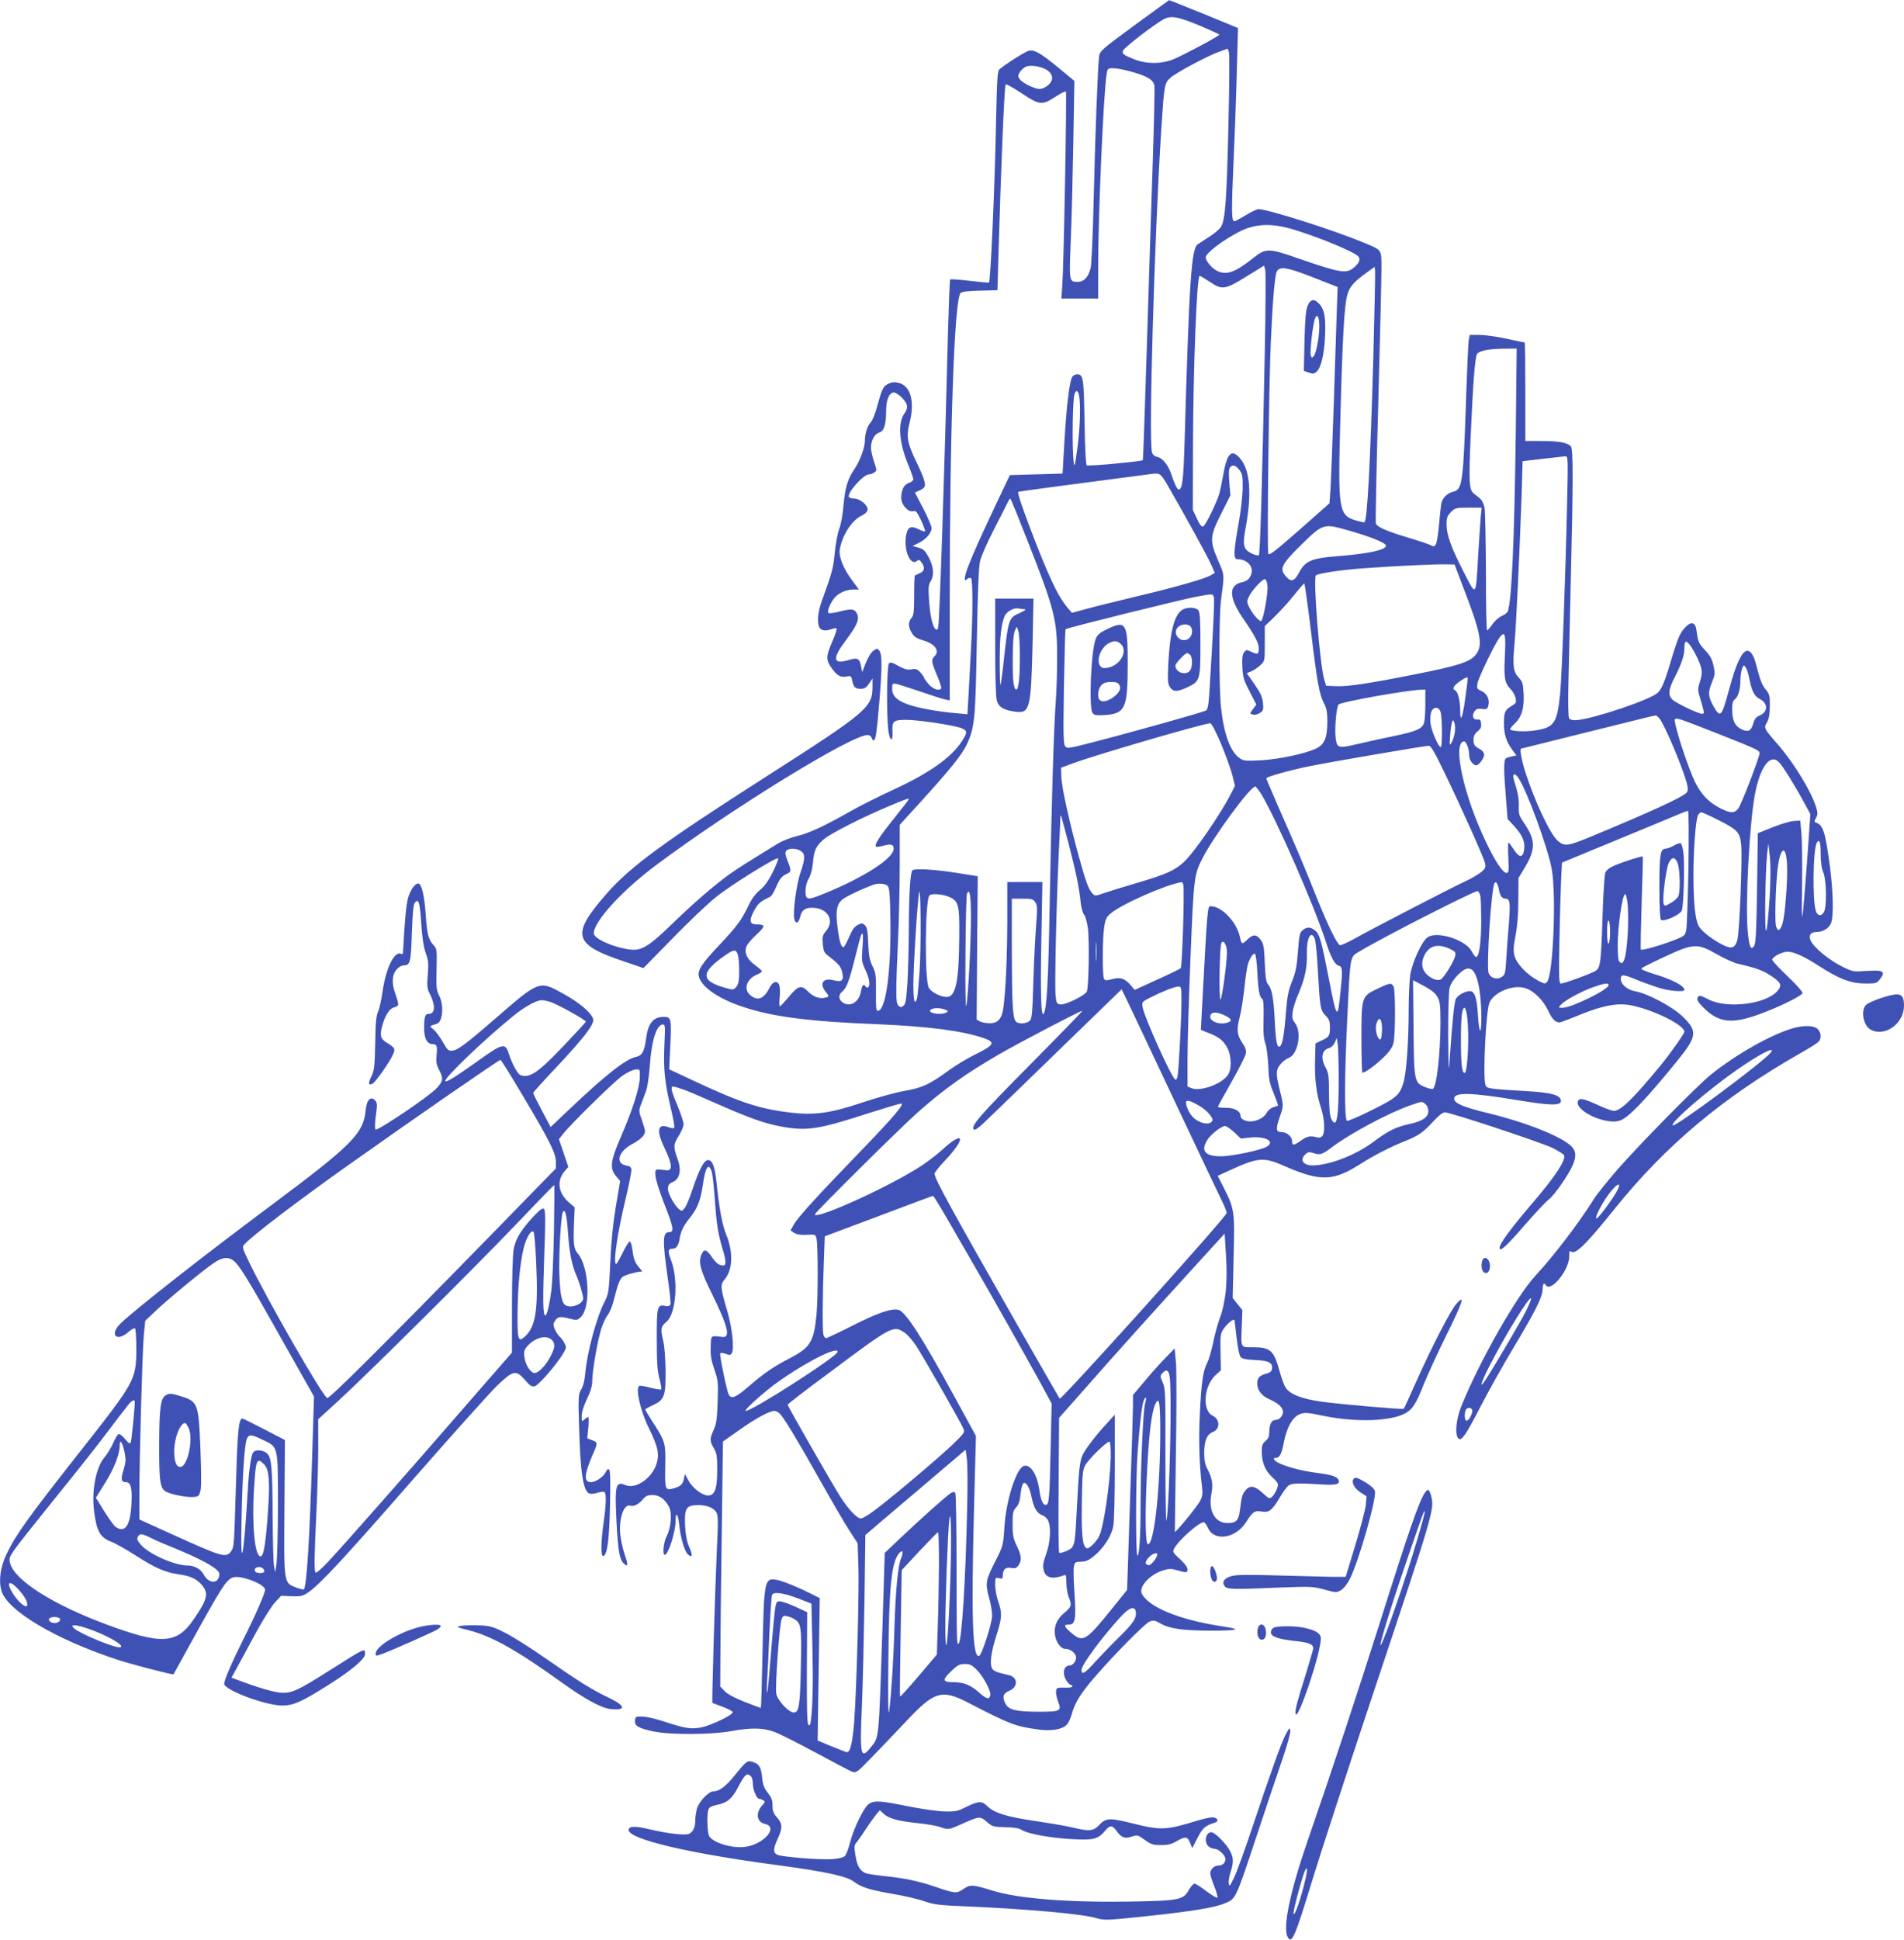 <?xml version="1.0" standalone="no"?>
<!DOCTYPE svg PUBLIC "-//W3C//DTD SVG 20010904//EN"
 "http://www.w3.org/TR/2001/REC-SVG-20010904/DTD/svg10.dtd">
<svg version="1.0" xmlns="http://www.w3.org/2000/svg"
 width="1257pt" height="1280pt" viewBox="0 0 1257 1280"
 preserveAspectRatio="xMidYMid meet">
<g transform="translate(0,1280) scale(0.1,-0.1)"
fill="#3f51b5" stroke="none">
<path d="M7488 12632 c-221 -163 -227 -168 -232 -207 -9 -65 -26 -531 -36
-955 -5 -223 -14 -415 -20 -440 -15 -59 -44 -90 -86 -90 -56 0 -56 4 -45 272
6 134 13 426 17 649 l7 405 -104 86 c-122 100 -161 122 -198 113 -23 -6 -153
-88 -192 -122 -14 -11 -17 -59 -23 -336 -9 -454 -36 -1061 -47 -1071 -2 -3
-59 3 -127 11 -68 8 -126 12 -129 9 -3 -3 -9 -153 -14 -333 -23 -928 -56
-1921 -65 -1961 -4 -19 -8 -21 -18 -13 -20 17 -37 94 -43 198 -5 75 -3 97 11
117 24 38 20 96 -12 157 -24 45 -34 55 -67 65 l-40 11 42 21 c49 25 83 66 83
98 0 13 -25 71 -55 129 l-55 105 27 12 c16 7 31 17 35 23 13 17 -2 63 -54 171
-58 119 -66 165 -44 250 36 139 10 243 -65 266 -29 8 -45 8 -69 -2 -38 -16
-46 -31 -77 -144 -13 -50 -33 -100 -44 -112 -23 -24 -39 -75 -39 -122 0 -44
-32 -131 -67 -184 -47 -68 -63 -123 -74 -239 -5 -62 -17 -129 -28 -157 -11
-27 -24 -98 -30 -158 -10 -105 -15 -125 -87 -324 -25 -69 -31 -139 -14 -171
12 -21 44 -25 84 -9 14 5 27 6 30 2 2 -4 -11 -43 -30 -87 -42 -96 -42 -121 -4
-173 36 -51 60 -64 99 -56 27 6 31 3 36 -22 10 -48 20 -59 56 -59 27 0 38 7
56 34 l23 34 0 -57 c0 -134 -40 -167 -695 -586 -685 -438 -903 -597 -1061
-778 -237 -271 -221 -334 118 -447 l126 -43 189 193 c103 106 231 228 284 271
95 78 405 271 416 260 4 -3 -12 -44 -35 -90 -29 -59 -55 -94 -85 -119 -29 -24
-55 -58 -76 -103 -45 -95 -77 -138 -193 -261 -116 -122 -144 -166 -134 -207
17 -69 130 -147 291 -200 197 -66 440 -97 900 -115 322 -14 549 -43 686 -90
83 -28 75 -46 -47 -106 -56 -27 -140 -78 -187 -113 -123 -89 -168 -110 -288
-131 -57 -10 -180 -44 -273 -75 -210 -71 -316 -86 -474 -68 -199 23 -331 65
-620 200 l-184 86 7 151 c9 184 6 195 -43 195 -70 0 -104 -43 -117 -145 -10
-81 -26 -111 -66 -119 -67 -13 -204 -121 -449 -354 l-115 -109 -57 108 c-32
60 -58 112 -58 117 0 4 65 77 146 162 193 206 258 291 250 325 -10 40 -88 107
-189 163 -170 95 -159 99 -472 -172 -185 -160 -235 -197 -272 -199 -23 -2 -31
7 -60 58 -19 33 -46 70 -61 82 -29 23 -30 21 23 38 38 12 47 123 14 186 -18
36 -20 55 -17 174 3 125 2 135 -19 157 -35 37 -44 75 -53 209 -9 123 -27 199
-49 199 -22 0 -50 -40 -66 -92 -13 -43 -23 -143 -35 -370 0 -4 -7 -5 -15 -1
-43 16 -98 -99 -119 -248 -8 -57 -22 -118 -30 -135 -12 -23 -17 -73 -19 -205
-3 -152 -6 -180 -24 -219 -24 -48 -22 -65 6 -51 22 12 116 147 136 194 16 38
13 43 -47 80 -37 23 -42 48 -23 114 21 70 47 109 80 117 30 8 31 15 4 91 -25
71 -21 126 12 161 12 13 32 24 45 24 42 0 47 21 53 214 5 134 10 188 20 200
25 30 33 1 42 -137 6 -94 15 -153 29 -194 18 -49 20 -71 14 -145 -6 -75 -4
-92 13 -125 39 -76 37 -133 -6 -133 -25 0 -31 -19 -31 -96 0 -69 20 -104 59
-104 25 0 29 -14 23 -77 -4 -40 0 -61 17 -93 29 -56 27 -74 -16 -120 -47 -53
-392 -285 -404 -273 -5 5 -4 42 2 91 10 65 9 84 -1 97 -31 37 -59 11 -66 -61
-14 -154 -90 -230 -634 -635 -441 -329 -879 -672 -982 -770 -78 -74 -31 -129
50 -58 18 16 37 27 43 24 5 -4 9 -66 9 -138 -1 -201 -9 -215 -365 -667 -353
-448 -430 -556 -492 -685 -40 -84 -53 -173 -34 -240 35 -130 352 -320 761
-455 89 -30 370 -103 375 -98 2 2 50 89 107 193 211 382 240 429 285 446 49
18 213 -44 213 -81 0 -23 -65 -172 -147 -334 -71 -142 -123 -262 -123 -287 0
-40 270 -142 380 -143 75 -1 128 22 310 137 147 92 240 171 240 202 0 42 6 45
-240 -111 -199 -126 -238 -144 -304 -144 -48 0 -162 33 -309 89 l-29 11 35 63
c18 34 74 136 123 227 50 92 107 183 130 207 l40 43 70 -3 c63 -2 73 1 114 29
76 54 238 228 706 764 248 283 490 552 537 598 106 101 123 104 183 36 34 -39
44 -46 65 -41 26 7 146 146 189 219 20 34 20 39 6 66 -8 15 -22 35 -32 43 -9
8 -23 29 -31 47 -12 30 -12 37 2 58 17 27 35 29 100 12 41 -11 46 -10 69 11
68 64 55 331 -19 419 -28 33 -31 63 -25 216 l4 89 -37 32 c-71 61 -83 142 -31
205 l26 30 -31 92 -31 91 24 31 c51 66 344 354 397 389 30 21 68 39 85 40 29
2 29 2 28 -53 -2 -69 -48 -214 -125 -391 -70 -162 -75 -208 -32 -260 l27 -32
-28 -166 c-19 -113 -31 -231 -37 -371 -9 -196 -11 -207 -38 -260 -53 -103
-115 -333 -127 -469 -4 -49 -14 -88 -27 -109 -19 -32 -20 -45 -14 -250 8 -299
28 -425 68 -437 11 -4 35 -1 54 5 19 6 39 9 45 5 14 -9 12 -82 -5 -200 -18
-129 -20 -228 -2 -223 26 9 39 104 44 331 4 157 2 232 -5 239 -8 8 -14 3 -23
-16 -14 -30 -66 -66 -97 -66 -50 0 -46 51 14 189 31 69 30 74 -7 88 l-32 12 7
71 c3 38 3 70 -1 70 -3 0 -15 -7 -25 -17 -17 -15 -18 -14 -18 23 0 25 13 67
35 113 25 52 35 86 35 121 0 64 34 259 59 341 12 36 30 76 41 89 11 13 27 49
36 79 8 31 22 79 29 107 8 28 23 58 33 67 14 13 98 37 130 37 3 0 -4 10 -15
22 -31 35 -40 58 -48 121 -5 35 -12 57 -19 55 -6 -2 -27 -36 -46 -76 -19 -39
-38 -72 -42 -72 -22 0 7 201 63 433 22 93 39 178 37 190 -2 15 -11 23 -28 25
-83 12 -60 96 41 147 27 14 56 37 66 51 16 25 15 29 -7 95 -24 69 -24 70 -6
117 10 26 24 65 32 86 8 21 19 96 24 165 12 170 45 271 87 271 14 0 15 -14 9
-137 -7 -158 2 -245 43 -418 16 -66 26 -123 22 -127 -4 -4 -21 -3 -37 4 -75
28 -83 -23 -23 -146 47 -98 50 -143 9 -138 -78 9 -75 11 -73 -35 1 -23 26
-104 57 -183 61 -154 68 -190 36 -190 -47 0 -48 -49 -9 -323 11 -77 18 -146
15 -154 -5 -11 -15 -14 -35 -10 -52 11 -56 -5 -55 -222 0 -153 4 -210 18 -260
9 -35 14 -66 11 -69 -3 -3 -35 2 -71 11 -36 10 -69 15 -74 12 -26 -16 8 -167
65 -281 59 -121 69 -167 50 -231 -28 -95 -137 -171 -204 -143 -67 28 -73 3
-61 -242 10 -188 20 -246 46 -273 30 -29 33 -14 9 54 -13 38 -26 98 -30 133
-11 107 23 206 66 193 23 -8 58 10 85 44 17 20 31 26 62 26 45 0 82 -27 109
-79 21 -40 13 -138 -16 -193 -21 -42 -29 -123 -12 -123 22 0 71 152 71 223 0
67 16 51 24 -25 9 -86 35 -174 57 -194 30 -27 34 -9 9 48 -16 37 -24 79 -27
138 -5 111 6 134 67 138 61 5 117 -13 137 -44 15 -23 15 -48 4 -287 -12 -273
-32 -969 -28 -974 2 -1 31 -12 67 -25 35 -13 65 -28 67 -35 6 -18 -143 -89
-211 -102 -66 -12 -103 -6 -244 40 -51 17 -114 32 -140 32 -44 2 -47 0 -50
-25 -4 -36 23 -52 122 -73 113 -23 382 -22 512 2 133 24 214 23 289 -6 33 -12
155 -74 270 -136 116 -62 223 -119 239 -125 28 -10 32 -8 125 88 53 54 154
160 226 236 194 208 240 222 420 129 273 -141 302 -152 450 -174 88 -13 159
-3 192 25 15 13 30 43 39 76 18 72 63 143 155 248 132 152 328 349 358 362 26
10 35 9 73 -13 61 -35 149 -47 344 -47 177 1 194 9 59 29 -275 42 -478 124
-526 213 -25 46 54 132 144 157 36 11 53 10 95 -2 27 -9 53 -13 56 -10 16 16
1 44 -45 86 -46 42 -49 48 -38 68 32 60 178 187 200 173 5 -3 16 -20 25 -39
42 -88 181 -66 249 39 45 71 58 80 103 72 51 -8 70 7 121 93 23 39 50 75 61
81 24 13 61 14 195 6 114 -8 143 -1 132 28 -9 23 -48 35 -142 47 -88 11 -178
33 -242 60 -42 18 -57 39 -29 39 23 0 38 27 51 99 19 100 57 169 103 188 35
14 45 14 167 -11 213 -43 443 -34 536 20 46 27 69 64 119 191 24 59 89 202
146 317 110 222 130 281 69 213 -40 -46 -159 -277 -266 -515 -42 -95 -79 -176
-82 -178 -5 -6 -433 31 -542 47 -132 18 -209 49 -238 93 -9 14 -26 60 -38 103
-39 143 -61 163 -178 163 -83 0 -79 -7 -73 140 l4 105 -32 40 -32 40 6 270 c8
304 6 316 -65 458 l-40 78 83 38 c183 84 221 87 355 28 241 -106 325 -103 510
16 81 52 198 112 288 147 86 34 123 59 186 129 37 40 63 61 78 61 37 0 628
-196 709 -234 40 -20 75 -42 78 -50 12 -31 -58 -138 -205 -310 -153 -179 -221
-272 -221 -301 0 -30 48 14 171 157 66 75 135 149 155 164 37 29 132 165 158
228 24 59 21 94 -14 126 -69 64 -305 157 -547 215 -161 39 -223 65 -223 95 0
44 108 42 421 -10 211 -35 284 -37 284 -5 0 39 -60 56 -242 66 -241 14 -250
16 -257 42 -17 63 4 485 27 540 30 71 158 123 239 96 56 -18 118 -81 150 -151
27 -59 54 -82 85 -72 10 3 69 26 131 51 153 61 246 77 336 58 151 -32 346
-130 346 -173 0 -12 -95 -147 -153 -217 -181 -221 -267 -305 -312 -305 -12 0
-56 15 -96 34 -96 44 -129 53 -139 35 -39 -61 179 -167 275 -133 56 19 167
135 374 389 135 166 140 199 41 296 -68 66 -231 153 -315 168 -53 10 -95 46
-95 81 0 32 16 32 102 -4 46 -19 114 -43 152 -55 68 -21 166 -28 166 -13 0 27
-82 70 -204 106 -52 16 -85 31 -80 36 5 5 74 40 154 77 191 89 216 90 345 16
50 -29 113 -57 140 -63 114 -26 163 -43 212 -76 71 -46 80 -65 48 -102 -74
-88 -330 -120 -453 -58 -60 31 -68 31 -76 9 -5 -11 9 -32 46 -68 97 -94 185
-103 364 -37 132 48 284 123 284 140 0 9 -45 59 -100 111 -55 53 -100 101
-100 108 0 19 65 53 101 53 41 0 110 -31 204 -92 140 -90 213 -118 317 -118
60 0 69 3 87 26 43 55 26 65 -93 57 -82 -6 -86 -5 -158 31 -80 39 -180 121
-202 165 -19 36 -4 61 35 61 45 0 85 25 98 61 17 48 13 206 -8 369 -31 232
-45 276 -92 292 -12 4 -12 9 0 31 12 22 12 34 1 69 -30 103 -149 297 -255 418
-90 103 -92 106 -70 143 13 23 19 52 19 107 1 69 -2 79 -26 109 -26 30 -38 63
-68 178 -5 22 -18 51 -28 63 -42 52 -88 -23 -147 -240 -48 -178 -57 -189 -99
-117 -39 66 -42 98 -15 162 21 51 22 61 11 112 -9 43 -21 66 -56 103 -36 38
-46 57 -51 96 -9 65 -12 73 -30 80 -21 8 -61 -29 -87 -80 -11 -22 -35 -92 -54
-157 -40 -138 -64 -198 -91 -221 -52 -47 -426 -172 -536 -180 -25 -1 -42 3
-48 12 -6 10 -8 106 -4 260 3 135 10 427 15 650 16 645 16 866 1 884 -21 25
-79 36 -193 36 l-108 0 0 325 c0 179 -2 325 -4 325 -3 0 -56 11 -120 25 -64
14 -144 25 -180 25 l-63 0 -7 -37 c-3 -21 -10 -177 -16 -348 -20 -599 -25
-634 -87 -650 -39 -9 -72 -43 -78 -79 -3 -17 -10 -79 -15 -139 -5 -59 -14
-116 -20 -127 -10 -18 -13 -19 -38 -6 -15 7 -83 30 -151 50 -134 40 -199 68
-208 92 -3 8 4 365 16 792 12 427 21 828 21 889 0 130 6 121 -120 173 -199 83
-631 220 -692 220 -10 0 -48 -18 -84 -40 -36 -22 -70 -40 -75 -40 -19 0 -20
61 -5 406 9 197 19 474 22 614 l7 255 -226 93 c-124 50 -227 92 -229 91 -1 0
-105 -76 -230 -167z m435 -2 c70 -30 127 -56 127 -59 0 -8 -222 -127 -296
-159 -78 -35 -184 -36 -264 -4 -75 30 -83 36 -76 58 6 19 203 171 267 206 49
27 94 19 242 -42z m187 -655 c-11 -485 -21 -618 -46 -666 -8 -17 -43 -48 -77
-69 -34 -22 -70 -45 -80 -52 -42 -31 -56 -243 -86 -1288 -8 -271 -15 -330 -40
-330 -9 0 -27 36 -48 100 -21 62 -57 107 -92 115 -21 4 -31 14 -36 33 -22 86
16 1397 60 2102 21 325 22 329 60 365 36 34 248 147 327 175 l53 19 8 -22 c5
-12 3 -229 -3 -482z m-1209 369 c42 -21 56 -56 36 -87 -8 -13 -29 -30 -46 -37
-27 -11 -38 -10 -87 10 -30 13 -62 34 -71 46 -14 22 -14 26 1 50 10 14 27 29
39 34 28 12 90 4 128 -16z m575 -19 c100 -29 135 -50 145 -87 3 -13 -2 -261
-12 -549 -10 -288 -27 -837 -39 -1219 -12 -382 -23 -700 -25 -706 -2 -8 -333
-40 -370 -35 -6 0 -12 107 -15 284 -5 297 -8 317 -50 317 -10 0 -23 -7 -30
-15 -18 -22 -39 -189 -53 -430 l-12 -210 -174 -5 -174 -5 -98 -206 c-122 -258
-189 -414 -197 -459 -5 -31 -4 -34 11 -22 9 8 21 11 27 7 13 -8 13 -238 0
-475 -5 -96 -12 -231 -16 -299 l-7 -124 -76 7 c-115 9 -260 36 -320 59 -72 26
-101 56 -101 103 0 34 2 36 28 31 15 -3 86 -26 157 -50 72 -25 145 -48 163
-52 l32 -7 0 634 c0 1149 30 2005 71 2054 8 9 45 14 127 16 l117 3 7 245 c17
580 39 1105 47 1113 4 4 51 -22 105 -58 119 -79 135 -81 223 -24 35 23 67 39
70 35 7 -7 -14 -1151 -24 -1283 l-6 -83 122 0 121 0 0 209 c0 343 35 1142 56
1273 6 36 8 38 44 38 21 0 78 -11 126 -25z m1062 -1039 c174 -53 406 -149 430
-179 16 -19 4 -46 -34 -76 -48 -38 -92 -30 -363 64 -194 68 -215 68 -294 5
-124 -99 -181 -119 -245 -86 -33 17 -72 65 -72 88 0 27 114 114 220 168 105
55 213 59 358 16z m-188 -806 c-17 -867 -31 -1335 -39 -1343 -5 -5 -27 1 -50
12 -54 28 -59 52 -36 176 39 215 28 369 -34 445 -59 73 -90 44 -116 -107 -9
-49 -20 -104 -26 -123 -19 -62 -91 -209 -106 -214 -10 -4 -23 12 -41 52 l-27
57 1 410 c1 510 25 1135 44 1135 4 0 35 -19 69 -41 80 -54 99 -51 244 39 l112
69 8 -26 c4 -14 3 -258 -3 -541z m716 -58 c-20 -687 -39 -1049 -58 -1068 -3
-2 -27 3 -54 11 -117 34 -122 65 -105 678 14 532 26 743 46 812 15 54 45 87
130 148 l50 36 3 -25 c2 -14 -4 -280 -12 -592z m-393 546 l158 -62 -6 -166
c-3 -91 -12 -367 -20 -615 -8 -247 -18 -494 -21 -548 l-7 -98 -198 -175 c-158
-139 -201 -172 -206 -158 -9 24 4 1132 17 1404 13 282 26 434 40 460 19 35 73
25 243 -42z m1334 -1020 c-9 -708 -27 -1115 -53 -1183 -4 -9 -21 -22 -40 -30
-18 -7 -46 -32 -61 -54 -15 -22 -31 -40 -35 -41 -5 0 -8 172 -8 383 -1 210 -5
402 -9 427 -6 27 -18 51 -33 63 -12 10 -31 24 -40 32 -29 24 -32 81 -19 370
16 365 29 537 44 552 21 20 79 31 171 32 l89 1 -6 -552z m-2883 241 c11 -55 7
-200 -9 -329 -9 -68 -17 -126 -20 -128 -18 -18 -18 425 0 471 11 26 22 21 29
-14z m-1168 -15 c39 -41 42 -64 14 -104 -44 -62 -34 -192 26 -337 19 -46 34
-89 34 -96 0 -7 -13 -18 -30 -24 -33 -12 -50 -46 -50 -99 0 -45 46 -96 79 -87
18 5 25 -4 52 -61 17 -37 29 -69 26 -72 -3 -3 -23 4 -44 14 -47 24 -68 16 -79
-31 -22 -99 24 -216 70 -178 11 10 18 7 30 -11 24 -33 20 -57 -11 -70 -16 -7
-30 -14 -33 -16 -3 -2 -5 -61 -5 -132 0 -108 -3 -131 -17 -147 -23 -26 -23
-60 2 -100 15 -25 32 -36 73 -48 80 -23 113 -69 77 -105 -24 -24 -21 -39 21
-138 15 -36 25 -70 23 -74 -12 -20 -54 -6 -83 27 -17 20 -31 39 -31 44 0 4
-11 20 -24 34 -20 22 -30 25 -59 20 -27 -4 -47 1 -86 23 -38 22 -53 26 -62 17
-14 -14 -17 -327 -5 -436 9 -80 33 -90 28 -12 -3 67 7 75 91 75 82 0 317 -36
365 -55 40 -17 40 -29 1 -88 -71 -108 -217 -210 -451 -318 -95 -44 -222 -107
-283 -142 -178 -101 -274 -145 -354 -164 -41 -10 -97 -32 -125 -49 -212 -130
-278 -172 -326 -207 -101 -74 -224 -180 -366 -317 -163 -158 -209 -186 -288
-175 -109 14 -236 72 -236 106 0 78 186 282 411 450 498 372 1287 857 1396
859 13 0 24 -8 28 -20 4 -11 10 -18 15 -15 12 8 19 58 35 251 19 228 19 315 1
339 -13 18 -15 18 -38 3 -15 -10 -36 -43 -51 -80 l-25 -63 -7 37 c-10 54 -23
61 -84 42 -102 -30 -108 9 -21 125 74 98 94 140 80 176 -14 37 -35 41 -112 21
-37 -10 -72 -15 -78 -11 -13 8 13 71 43 104 28 31 77 51 122 51 l36 0 -40 53
c-62 82 -94 160 -87 210 14 92 80 195 145 225 22 10 37 25 39 38 4 28 -50 74
-88 74 -16 0 -32 5 -35 10 -16 25 95 150 133 150 10 0 26 6 35 13 17 11 16 16
-3 71 -11 33 -20 74 -20 93 0 46 25 91 55 99 31 8 45 53 45 142 0 74 20 122
52 122 11 0 36 -16 54 -36z m4390 -691 c-11 -492 -35 -1149 -46 -1259 -20
-197 -38 -224 -166 -244 -67 -11 -164 -5 -164 9 0 4 13 20 30 36 46 44 63 100
59 194 -4 71 -7 83 -32 109 -37 39 -42 80 -28 228 11 121 34 610 47 990 l6
211 132 15 c72 9 140 16 150 17 18 1 19 -8 12 -306z m-2162 214 c18 -25 21
-41 20 -120 -1 -51 -13 -158 -28 -238 -32 -179 -34 -229 -7 -229 69 0 114 -55
88 -108 -13 -28 -28 -38 -69 -47 -15 -3 -35 -16 -44 -30 -25 -38 -3 -110 60
-202 78 -113 106 -165 106 -199 0 -42 -6 -45 -47 -26 -33 16 -36 16 -50 -3
-11 -15 -14 -40 -11 -96 3 -67 8 -86 48 -162 l44 -86 -22 -30 c-22 -30 -22
-30 -1 -36 12 -4 30 0 46 10 23 15 25 22 21 67 -4 39 -16 65 -56 123 l-51 73
30 12 c16 7 43 25 59 40 30 28 30 29 30 143 l0 115 63 61 c35 34 93 97 128
141 35 44 66 80 70 80 3 0 22 -138 43 -307 43 -355 56 -424 87 -484 18 -36 22
-60 22 -125 -1 -108 -20 -150 -82 -177 -76 -33 -240 -67 -357 -74 -103 -5
-114 -4 -141 15 -61 43 -103 158 -122 334 -14 122 -14 608 0 708 23 177 25
159 -21 266 -55 129 -53 156 25 310 l58 115 -7 85 c-5 61 -4 90 5 100 17 21
38 14 63 -19z m-471 -107 c109 -189 259 -461 282 -514 l25 -56 -23 -14 c-34
-23 -230 -79 -487 -140 -129 -31 -280 -68 -334 -83 l-99 -27 -29 34 c-66 78
-128 211 -254 543 -54 144 -79 220 -71 222 10 3 345 48 882 118 53 7 58 3 108
-83z m-931 -354 c183 -465 198 -527 197 -785 0 -91 -4 -218 -9 -281 -13 -170
-29 -713 -40 -1335 -9 -512 -19 -687 -39 -723 -18 -32 -23 123 -16 490 l7 378
-116 0 -116 0 0 -262 c-1 -245 -10 -445 -26 -569 -9 -71 -37 -102 -91 -101
-23 0 -52 6 -64 12 l-21 12 3 473 4 473 -138 22 c-144 23 -280 31 -293 17 -14
-14 -23 -146 -24 -377 0 -124 -5 -288 -9 -364 -8 -117 -12 -142 -27 -153 -15
-11 -21 -11 -33 2 -18 18 -18 76 -2 435 6 129 11 352 11 496 l0 261 131 144
c200 219 279 318 311 385 53 114 58 167 67 684 6 334 12 491 22 530 7 30 49
125 93 210 44 85 84 165 90 177 6 13 13 23 16 23 3 0 53 -123 112 -274z m2994
157 c-3 -32 -10 -146 -17 -253 -16 -286 -11 -280 -96 -114 -84 164 -113 245
-113 314 0 44 5 56 29 81 28 28 34 29 116 29 l87 0 -6 -57z m-906 -84 c170
-47 280 -90 280 -110 0 -28 -118 -53 -320 -69 -171 -13 -212 -31 -253 -107
-33 -62 -54 -67 -91 -22 -41 48 -24 79 121 220 119 117 137 123 263 88z m786
-374 c124 -320 138 -397 83 -460 -39 -44 -119 -70 -394 -124 -311 -62 -447
-82 -522 -79 l-68 3 -11 35 c-30 91 -77 681 -56 694 24 14 162 35 312 46 190
14 476 28 549 26 l54 -1 53 -140z m-1288 -1 c4 -47 -27 -222 -41 -231 -12 -8
-60 47 -82 94 -14 30 -14 36 0 66 21 44 92 120 107 115 7 -3 14 -22 16 -44z
m-354 -78 c5 -21 -4 -204 -30 -629 -6 -84 -11 -110 -23 -116 -20 -11 -490
-143 -735 -206 -173 -45 -180 -46 -194 -29 -12 16 -13 78 -8 393 4 206 8 377
11 379 8 9 780 200 865 215 113 20 107 20 114 -7z m1921 -385 c-7 -147 -2
-177 40 -221 14 -14 28 -40 31 -58 6 -28 3 -33 -29 -52 -42 -25 -48 -40 -48
-115 0 -69 15 -118 53 -170 l29 -40 -29 -6 c-16 -3 -34 -9 -40 -13 -15 -9 -15
-82 0 -260 l11 -140 48 -52 c51 -57 69 -101 61 -152 -8 -56 -34 -53 -72 8 -14
22 -27 40 -31 40 -3 0 -4 -45 -1 -100 4 -88 3 -100 -12 -100 -24 0 -73 72
-136 205 -145 300 -222 649 -147 663 17 3 37 -49 37 -97 0 -27 26 -61 46 -61
19 0 55 51 52 74 -2 11 -14 26 -26 32 -37 18 -45 31 -44 65 0 22 9 39 27 53
20 16 26 29 23 51 -2 24 -7 29 -24 27 -28 -4 -39 24 -20 53 11 17 21 20 50 17
31 -4 36 -1 42 22 10 40 -8 79 -45 96 -30 13 -32 17 -27 50 6 37 116 265 148
306 34 43 40 20 33 -125z m1260 9 c44 -88 48 -113 29 -174 -17 -53 -17 -58 0
-113 29 -98 30 -103 13 -103 -25 0 -169 69 -194 92 -32 30 -29 68 12 146 45
88 65 146 65 192 0 20 3 40 7 44 10 10 39 -27 68 -84z m355 -163 c15 -78 33
-112 67 -129 56 -28 57 -84 1 -109 -25 -10 -35 -24 -43 -52 -14 -49 -31 -59
-72 -42 -46 20 -66 56 -67 126 -1 47 3 63 17 74 22 16 37 66 37 127 0 26 5 59
11 75 10 26 11 27 23 10 8 -9 19 -45 26 -80z m-1860 6 c0 -5 -7 -62 -16 -128
-18 -132 -34 -171 -34 -84 0 65 -16 128 -35 135 -20 8 -7 32 34 59 37 26 51
30 51 18z m-280 -172 c0 -55 -4 -111 -10 -125 -13 -36 -54 -53 -193 -82 -67
-14 -170 -36 -229 -50 -145 -34 -151 -33 -160 36 -8 61 5 207 19 221 18 18
444 94 546 98 l27 1 0 -99z m100 -47 c12 -31 13 -234 2 -234 -16 0 -63 110
-68 158 -3 26 -1 59 5 75 14 35 48 36 61 1z m1443 -42 c35 -38 165 -347 186
-442 7 -31 5 -42 -8 -54 -37 -33 -243 -127 -624 -285 -158 -66 -180 -68 -225
-27 -49 44 -151 261 -211 449 -26 81 -40 157 -28 157 1 0 189 47 417 104 228
57 426 106 440 109 14 2 28 5 31 6 3 0 13 -7 22 -17z m400 -108 c267 -106 269
-107 262 -133 -15 -59 -119 -328 -137 -353 -26 -37 -56 -36 -129 3 -71 38
-118 88 -157 166 -49 98 -148 404 -134 417 10 11 26 6 295 -100z m-1749 11
c-3 -22 -13 -51 -21 -65 -13 -23 -14 -20 -9 45 2 39 8 79 12 89 7 18 8 18 16
-5 5 -13 6 -42 2 -64z m-1542 -75 c31 -74 64 -167 74 -205 l17 -71 -27 -53
c-68 -133 -243 -388 -311 -450 -60 -55 -115 -80 -305 -136 -85 -25 -183 -55
-218 -67 -62 -22 -63 -22 -81 -2 -25 26 -44 80 -90 247 -62 227 -113 456 -114
521 l-2 60 75 28 c151 56 881 269 910 265 9 -1 38 -56 72 -137z m1469 -177
c123 -255 266 -574 273 -609 6 -27 3 -35 -26 -59 -18 -15 -61 -40 -95 -56 -76
-34 -639 -325 -746 -386 -44 -24 -84 -42 -91 -40 -20 8 -78 128 -155 319 -82
205 -130 319 -247 584 -46 106 -84 194 -84 198 0 10 156 54 285 80 137 28 757
134 788 135 13 1 38 -42 98 -166z m2216 55 c25 -27 102 -150 162 -261 l43 -79
-21 -301 c-33 -445 -39 -477 -34 -177 2 146 0 303 -4 350 l-8 85 -40 -2 c-22
-1 -85 -19 -140 -41 l-100 -40 -5 -358 c-4 -275 -8 -365 -18 -383 -22 -38 -34
-11 -44 96 -16 173 11 694 46 892 35 192 103 284 163 219z m-1722 -102 c58
-88 197 -469 220 -604 30 -171 9 -686 -30 -739 -13 -17 -16 -17 -62 7 -70 37
-139 109 -154 161 -9 37 -8 60 7 139 12 62 18 144 18 236 l1 140 36 60 c79
130 79 188 1 303 -33 48 -37 59 -35 112 2 36 -5 83 -17 121 -11 35 -20 69 -20
76 0 20 18 14 35 -12z m-1697 -108 c99 -166 343 -720 422 -963 37 -115 62
-161 90 -168 24 -6 25 -33 6 -207 -15 -148 -24 -134 -71 112 -51 262 -63 305
-93 328 -31 25 -53 25 -82 2 -19 -16 -23 -32 -31 -141 -8 -100 -15 -138 -40
-199 -25 -62 -31 -99 -40 -211 -11 -140 -23 -206 -39 -216 -19 -11 -28 33 -34
170 -8 151 -19 210 -44 239 -13 14 -18 46 -22 141 -4 105 -8 128 -26 152 -29
39 -51 40 -89 3 -35 -34 -39 -33 -50 20 -20 95 -120 200 -190 200 -24 0 -22
22 -61 -701 l-6 -115 48 -19 c69 -26 101 -51 126 -98 30 -57 31 -145 2 -184
-43 -58 -178 -106 -236 -84 l-28 11 0 187 c0 104 9 406 20 673 21 515 23 538
78 645 71 141 316 475 349 475 5 0 23 -24 41 -52z m-2328 -32 c0 -3 -43 -58
-95 -123 -99 -123 -134 -178 -122 -189 3 -4 26 -1 51 6 49 13 66 8 66 -20 0
-63 -188 -185 -452 -294 -93 -38 -113 -42 -124 -25 -13 22 -5 91 16 123 13 22
23 60 27 103 7 82 20 111 72 155 45 39 265 150 431 219 115 48 130 53 130 45z
m5147 -453 c-4 -208 -10 -394 -15 -413 -7 -32 -14 -38 -75 -62 -80 -32 -217
-72 -224 -64 -3 2 0 141 5 308 6 166 9 304 7 306 -5 5 -127 -34 -188 -60 -32
-14 -52 -30 -59 -47 -5 -14 -14 -143 -18 -286 -10 -307 -14 -341 -46 -361 -26
-18 -208 -84 -229 -84 -13 0 -14 38 -10 278 3 152 8 332 11 399 l6 121 356
147 c197 81 382 158 412 171 30 13 59 23 64 24 5 0 6 -154 3 -377z m197 316
c127 -64 142 -80 151 -161 9 -83 -11 -582 -25 -630 -16 -55 -37 -62 -96 -33
-73 37 -141 91 -159 124 -24 47 -35 152 -35 338 0 176 15 364 31 396 6 9 15
17 21 17 6 0 57 -23 112 -51z m-4291 -149 c49 -188 72 -298 82 -398 4 -34 14
-69 22 -77 8 -9 19 -48 25 -88 11 -78 6 -391 -7 -420 -11 -25 -141 -89 -173
-85 -25 3 -28 8 -33 58 -7 59 5 605 21 940 6 113 10 216 10 229 0 13 2 22 4
20 2 -2 24 -83 49 -179z m4967 -74 c0 -56 6 -97 17 -122 21 -49 24 -228 5
-261 -17 -31 -40 -29 -53 3 -24 65 -20 412 6 454 17 27 25 2 25 -74z m-337
-291 c-7 -104 -16 -201 -22 -215 -13 -28 -7 388 6 510 l8 65 9 -85 c6 -56 6
-150 -1 -275z m-6395 309 c29 -20 28 -50 -2 -138 -28 -79 -53 -267 -42 -310 9
-36 28 -29 39 15 11 44 31 59 79 59 101 0 151 -83 92 -153 -23 -27 -26 -38
-22 -86 4 -45 10 -58 32 -75 75 -58 87 -73 96 -111 13 -55 -1 -68 -58 -53 -68
17 -94 -21 -52 -75 25 -31 25 -33 -1 -40 -38 -10 -80 5 -115 41 -44 45 -65 39
-128 -38 -28 -33 -53 -60 -57 -60 -4 0 -5 24 -2 54 3 30 3 66 -1 80 -9 37 -41
34 -62 -6 -39 -78 -79 -96 -128 -57 -50 39 -29 109 43 139 17 7 31 16 31 21 0
4 -20 22 -44 40 -51 36 -71 76 -61 116 3 16 34 53 67 84 63 58 63 69 3 69 -45
0 -51 25 -19 86 27 51 42 65 104 94 15 7 24 22 57 95 12 26 29 45 50 55 39 18
39 20 13 89 -16 41 -18 56 -9 67 15 19 69 18 97 -2z m6510 -94 c5 -98 -14
-338 -31 -387 -16 -50 -34 -53 -43 -7 -9 50 2 333 17 409 21 116 52 108 57
-15z m-3986 -128 c9 -33 -7 -541 -17 -551 -6 -5 -76 -40 -157 -76 l-147 -67
-27 32 c-38 44 -69 54 -122 39 -37 -10 -45 -10 -53 2 -12 19 -11 269 1 344 8
49 15 65 42 87 73 62 363 190 469 207 4 1 9 -7 11 -17z m2083 -29 c8 -45 21
-63 45 -63 29 0 32 -27 21 -170 -6 -74 -14 -179 -17 -233 -5 -88 -8 -99 -29
-113 -31 -21 -74 -9 -87 25 -16 41 17 559 39 594 9 14 21 -3 28 -40z m-4034
20 c11 -12 15 -63 17 -201 7 -355 -29 -622 -83 -622 -11 0 -13 24 -12 123 1
110 -1 127 -23 172 -19 40 -25 70 -28 152 -3 82 -8 105 -22 118 -16 15 -21 15
-48 1 -21 -11 -37 -33 -57 -81 -15 -36 -32 -65 -36 -65 -16 0 -28 39 -39 125
-14 110 -7 155 28 187 22 20 133 73 212 101 32 11 78 6 91 -10z m210 -563 c-6
-85 -13 -165 -17 -177 -15 -52 -24 -16 -24 90 0 124 27 552 38 607 11 57 14
-350 3 -520z m339 355 c0 -168 -17 -504 -30 -580 -5 -30 -8 102 -6 335 1 212
6 393 10 403 18 39 26 -10 26 -158z m3364 138 c3 -21 5 -99 5 -173 -1 -132
-14 -225 -34 -225 -5 0 -18 17 -29 38 -40 75 -226 135 -290 93 -38 -24 -104
-168 -116 -251 -5 -38 -10 -142 -10 -230 0 -201 -15 -417 -34 -477 -25 -84
-45 -102 -209 -183 -83 -42 -157 -73 -164 -71 -18 7 -17 298 2 686 21 420 15
393 84 434 153 92 749 396 776 396 7 0 15 -17 19 -37z m-3514 1 c69 -28 75
-50 73 -265 -2 -280 -21 -383 -71 -396 -37 -9 -114 27 -131 61 -27 57 -24 560
4 606 9 15 79 12 125 -6z m4484 -36 c13 -114 -1 -345 -24 -388 -9 -17 -14 -19
-26 -9 -10 8 -14 36 -14 108 0 130 31 341 49 341 5 0 11 -24 15 -52z m-3909
-2 c14 -21 14 -41 5 -157 -6 -74 -14 -241 -18 -371 -6 -204 -9 -240 -24 -254
-19 -19 -73 -23 -90 -6 -22 22 -27 107 -28 455 l0 357 70 0 c62 0 71 -2 85
-24z m3795 -196 c0 -38 -4 -72 -10 -75 -6 -4 -10 23 -10 75 0 52 4 79 10 75 6
-3 10 -37 10 -75z m-4936 -103 c-6 -86 -5 -96 20 -148 26 -57 33 -103 17 -114
-5 -3 -12 -1 -16 5 -13 21 -25 9 -31 -32 -12 -70 -70 -106 -119 -74 -30 20
-32 50 -4 74 29 24 45 67 85 226 19 77 37 144 40 148 12 20 14 2 8 -85z m2987
56 c5 -15 14 -104 19 -198 14 -254 17 -271 51 -306 24 -24 29 -38 29 -77 0
-58 -5 -65 -55 -88 l-40 -19 -3 -110 c-4 -121 9 -226 40 -318 23 -70 27 -160
8 -183 -10 -11 -21 -13 -39 -8 -42 11 -62 7 -106 -25 -44 -31 -55 -31 -55 1 0
28 -36 58 -70 58 -37 0 -39 20 -10 103 25 70 25 71 -4 187 -25 102 -23 125 16
167 11 12 33 27 48 33 59 25 85 167 41 227 -20 27 -22 38 -17 78 4 26 22 82
41 124 41 98 55 166 53 261 -2 103 28 157 53 93z m-1444 -135 c-2 -29 -3 -6
-3 52 0 58 1 81 3 53 2 -29 2 -77 0 -105z m863 48 c0 -69 -31 -300 -42 -311
-12 -13 -7 354 6 374 14 22 36 -15 36 -63z m1469 24 c40 -19 43 -22 37 -51 -6
-30 -65 -127 -90 -149 -20 -16 -61 -3 -96 30 -37 34 -40 88 -10 138 33 54 86
65 159 32z m-4699 -36 c6 -14 10 -63 10 -109 0 -66 -4 -87 -18 -106 -18 -21
-21 -22 -68 -9 -170 46 -172 101 -8 215 59 41 72 42 84 9z m3431 -120 c6 -123
14 -164 33 -176 7 -5 10 -48 8 -131 -3 -92 1 -133 12 -163 8 -22 16 -84 19
-144 3 -90 8 -117 36 -184 17 -43 30 -80 29 -81 -2 -1 -16 -7 -33 -12 -17 -5
-36 -22 -43 -37 -15 -30 -65 -56 -107 -56 -34 0 -65 17 -65 35 0 33 -38 55
-95 55 -30 0 -55 3 -55 6 0 3 40 76 89 162 49 86 92 171 95 187 5 24 0 41 -23
75 -35 52 -38 85 -16 171 9 33 22 117 30 187 7 70 18 141 23 158 13 42 35 75
47 71 5 -2 13 -57 16 -123z m1415 18 c23 -14 43 -70 53 -146 13 -92 15 -256 3
-256 -5 0 -12 48 -15 106 -6 109 -22 154 -53 154 -33 0 -85 -30 -94 -55 -10
-26 -22 -147 -39 -390 -7 -106 -8 -89 -10 155 0 175 3 290 10 315 7 24 29 57
54 82 41 41 67 51 91 35z m-225 -182 c16 -29 19 -57 19 -170 -1 -205 -25 -420
-50 -435 -5 -3 -27 2 -50 11 -73 29 -75 36 -78 393 l-3 313 72 -38 c51 -28 77
-49 90 -74z m1129 80 c0 -30 -243 -149 -304 -150 -29 0 -29 0 -10 21 26 29
133 87 212 115 73 26 102 30 102 14z m-2820 -102 c0 -115 -18 -463 -26 -501
-3 -15 -10 -25 -15 -21 -26 16 -206 415 -216 480 -5 31 -3 34 48 60 83 42 162
73 187 74 21 0 22 -3 22 -92z m-13 -732 c134 -285 260 -550 279 -588 19 -38
34 -76 32 -83 -7 -31 -1092 -1235 -1102 -1224 -2 2 -127 220 -278 484 -433
758 -548 967 -548 1000 0 8 31 48 69 87 143 152 127 205 -21 69 -37 -34 -105
-85 -151 -114 -220 -139 -687 -349 -687 -310 0 12 575 582 680 674 175 154
315 254 529 378 132 77 542 291 556 291 5 0 -147 -156 -336 -347 -344 -347
-402 -414 -380 -436 8 -8 34 11 98 74 49 46 266 257 483 468 l395 383 69 -143
c37 -79 178 -378 313 -663z m-4158 724 c44 -12 242 -122 239 -132 -2 -4 -66
-74 -143 -155 -173 -182 -229 -220 -290 -197 -17 7 -55 75 -74 136 -26 81 -38
78 -226 -57 -134 -95 -195 -132 -195 -117 0 26 257 272 445 425 74 61 156 107
190 107 11 0 35 -4 54 -10z m2608 -51 c22 -8 24 -12 13 -19 -28 -18 -110 -10
-110 10 0 18 58 24 97 9z m3448 -41 c17 -116 5 -378 -16 -378 -17 0 -24 58
-24 215 0 157 7 215 24 215 5 0 12 -24 16 -52z m-1598 1 c50 -24 51 -40 3 -50
-45 -10 -100 13 -100 40 0 35 37 39 97 10z m751 -414 c0 -267 -13 -338 -49
-268 -10 20 -14 68 -15 163 0 119 -3 140 -22 175 -35 63 -26 117 22 129 14 3
30 19 38 36 l13 31 7 -43 c3 -24 6 -124 6 -223z m-5386 -116 c176 -295 218
-379 218 -436 l0 -43 -442 -453 c-703 -719 -1056 -1070 -1068 -1062 -36 22
-393 644 -516 898 -46 96 -47 98 -28 118 50 56 347 282 684 521 430 305 996
696 1004 694 5 -1 72 -108 148 -237z m1065 40 c32 -12 137 -57 234 -100 205
-90 302 -124 414 -144 160 -29 242 -17 558 86 120 38 223 69 228 67 19 -6 -51
-88 -273 -318 -284 -294 -410 -432 -437 -480 l-22 -39 24 -16 c17 -11 43 -15
83 -13 58 3 58 3 65 -27 10 -44 10 -385 0 -495 -17 -182 -40 -221 -174 -291
-108 -55 -174 -101 -275 -188 -84 -73 -114 -85 -131 -53 -13 25 -62 262 -56
272 3 4 19 3 35 -3 25 -10 33 -9 41 3 18 27 3 169 -29 277 -46 157 -48 175
-19 209 55 65 59 180 12 296 -27 65 -46 170 -64 340 -11 109 -27 153 -56 153
-26 0 -57 -56 -101 -187 -19 -59 -44 -118 -54 -130 -16 -20 -20 -21 -36 -8
-32 27 -74 103 -74 135 0 26 6 34 33 46 44 19 57 77 32 146 -31 87 -30 100 5
156 18 29 33 64 33 78 0 14 -16 63 -35 110 -46 108 -53 139 -34 139 9 0 41
-10 73 -21z m3399 -105 c50 -28 95 -79 88 -98 -13 -35 -89 -20 -131 25 -23 25
-43 70 -43 95 0 19 28 12 86 -22z m1496 9 c10 -9 18 -28 18 -43 0 -42 -38 -68
-121 -86 -90 -19 -145 -46 -241 -118 -117 -88 -293 -156 -403 -156 -63 0 -86
38 -46 74 17 15 25 16 54 7 42 -14 58 -9 123 41 117 88 375 226 514 274 80 28
79 28 102 7z m-1264 -184 l44 -42 62 7 c99 10 165 -25 112 -59 -35 -23 -232
-65 -306 -65 -104 0 -134 36 -90 107 21 36 94 93 118 93 8 0 35 -19 60 -41z
m-3449 -261 c5 -18 15 -100 20 -183 12 -164 21 -224 51 -325 24 -79 25 -110 6
-110 -29 0 -47 13 -77 56 -35 52 -52 55 -69 14 -20 -49 -6 -103 68 -253 107
-217 127 -295 72 -289 -81 9 -75 14 -78 -65 -2 -57 3 -88 24 -149 25 -73 26
-86 22 -213 -4 -111 -8 -145 -26 -185 -28 -61 -27 -76 1 -123 19 -33 22 -52
22 -143 0 -120 -14 -163 -55 -168 -37 -4 -105 45 -133 96 l-25 45 -7 -31 c-7
-36 -22 -50 -65 -62 -59 -17 -61 -13 -58 144 3 158 2 162 -92 307 -22 34 -40
65 -40 68 1 3 23 17 51 29 76 36 84 59 83 227 -1 87 -7 164 -17 204 -17 73
-15 86 25 121 62 55 77 274 29 402 -23 61 -22 78 8 78 26 0 41 21 48 67 7 48
27 87 69 139 47 57 70 116 84 214 17 121 38 152 59 88z m-1042 -395 c-3 -170
-11 -344 -17 -388 -12 -94 -29 -165 -40 -165 -16 0 -17 100 -7 392 9 231 8
301 -1 310 -9 9 -24 -1 -68 -47 -84 -90 -121 -151 -133 -219 -6 -34 -11 -194
-11 -370 l0 -311 -318 -365 c-361 -416 -796 -909 -900 -1020 -38 -41 -74 -71
-78 -67 -11 10 -9 106 5 397 6 118 11 305 12 415 l0 200 131 120 c196 179 899
877 1178 1169 134 141 246 256 249 256 2 0 1 -138 -2 -307z m2588 99 c43 -75
117 -202 163 -282 116 -199 362 -635 457 -808 l78 -144 -7 -306 c-7 -325 -10
-362 -32 -362 -20 0 -33 31 -43 103 -14 96 -56 163 -98 155 -51 -9 -121 -224
-132 -406 -8 -121 -9 -123 -59 -222 -65 -127 -68 -147 -43 -240 12 -41 21 -95
21 -120 0 -50 -68 -261 -86 -267 -43 -14 -52 239 -34 957 l13 495 -146 267
c-212 388 -319 553 -365 565 -46 11 -135 -19 -301 -103 -91 -46 -171 -84 -177
-84 -7 0 -14 10 -18 23 -7 26 -6 258 3 485 l6 164 355 133 c195 74 357 134
360 134 3 0 41 -61 85 -137z m-2495 -108 c9 -129 25 -211 56 -282 18 -40 44
-129 44 -149 0 -38 -80 -69 -117 -45 -24 15 -35 70 -40 197 -5 124 10 395 23
417 15 25 26 -18 34 -138z m-210 -200 c14 -309 -3 -417 -74 -483 -45 -42 -51
-21 -49 159 2 170 15 315 39 419 16 69 50 129 66 113 5 -5 14 -99 18 -208z
m4552 -189 c-7 -60 -21 -128 -38 -170 -14 -38 -35 -113 -45 -165 -11 -52 -28
-112 -39 -132 -28 -54 -39 -131 -49 -343 -8 -173 -3 -336 15 -481 5 -40 2 -59
-14 -90 -19 -35 -161 -210 -166 -202 0 2 3 229 7 506 5 278 5 548 1 604 l-9
100 -62 -63 c-34 -35 -96 -104 -137 -154 l-76 -90 0 -65 c0 -36 -9 -325 -20
-643 l-19 -578 -98 -122 c-175 -217 -193 -228 -271 -161 -48 41 -52 54 -17 54
44 0 50 31 39 203 -6 83 -8 165 -4 181 5 27 10 30 47 31 32 1 51 9 85 37 64
52 116 133 128 197 6 30 10 205 10 395 l0 341 -55 -60 c-76 -83 -144 -172
-160 -211 -17 -42 -23 -96 -35 -334 -14 -269 -13 -267 -66 -293 -24 -11 -47
-17 -51 -13 -5 4 -6 206 -4 449 l3 441 177 200 c198 226 480 538 740 823 l176
193 9 -143 c6 -94 5 -176 -2 -242z m-6555 210 c40 -28 92 -111 313 -505 l223
-395 -12 -390 c-17 -552 -36 -863 -55 -883 -3 -2 -26 3 -52 13 -81 31 -80 22
-76 531 l3 442 -137 71 c-75 39 -140 71 -144 71 -23 0 -32 -86 -40 -370 -15
-481 -14 -475 -33 -504 -33 -49 -56 -42 -389 109 l-218 99 0 151 c0 258 20
955 29 1060 l10 100 72 68 c85 80 313 268 382 314 53 36 91 41 124 18z m6613
-397 c1 -2 7 -54 14 -116 8 -71 19 -119 28 -128 9 -10 40 -16 89 -18 91 -3
121 -17 117 -54 -2 -21 -11 -29 -41 -37 -42 -12 -57 -28 -57 -63 0 -44 29 -83
78 -104 60 -26 92 -55 92 -84 0 -28 -25 -54 -50 -54 -25 0 -40 -29 -40 -78 0
-29 -6 -44 -25 -60 -19 -17 -25 -32 -25 -63 0 -77 20 -130 68 -175 43 -41 44
-44 33 -77 -7 -19 -21 -43 -31 -52 -19 -17 -21 -16 -65 24 -52 48 -84 53 -114
15 -20 -25 -24 -40 -36 -136 -8 -61 -25 -78 -81 -78 -83 0 -127 79 -107 189
13 66 6 107 -25 166 -16 30 -22 57 -22 108 0 78 18 123 56 137 50 19 50 84 0
108 -71 35 -59 196 19 268 l35 32 -2 119 c-3 102 0 123 16 148 24 39 74 79 76
63z m-2179 -81 c19 -12 53 -51 77 -87 48 -73 291 -499 311 -544 12 -28 10 -30
-71 -109 -90 -86 -398 -347 -514 -433 -39 -30 -80 -54 -90 -54 -26 0 -82 59
-137 145 -54 85 -347 596 -347 606 0 4 120 97 268 206 423 316 429 319 503
270z m-2323 -54 c18 -25 15 -48 -13 -102 -29 -58 -79 -111 -105 -111 -27 0
-62 55 -68 106 -4 39 -1 49 24 76 54 57 131 72 162 31z m1882 -73 c0 -29 -562
-390 -607 -390 -16 0 88 96 179 166 183 137 428 266 428 224z m2191 -156 c17
-77 1 -843 -20 -957 -4 -23 -7 163 -7 413 1 427 0 458 -18 498 -18 41 -18 43
-1 62 24 26 38 21 46 -16z m-161 -185 c-13 -42 -30 -422 -30 -670 0 -209 -9
-341 -21 -333 -12 7 -11 496 1 674 13 185 28 313 40 346 15 38 22 25 10 -17z
m-6670 9 c-1 -47 -21 -248 -26 -263 -6 -15 -12 -12 -39 20 -20 24 -36 36 -44
31 -7 -4 -23 -33 -36 -63 -14 -30 -38 -70 -54 -88 -57 -65 -87 -219 -70 -356
17 -134 40 -175 117 -204 26 -10 98 -51 161 -91 126 -81 192 -110 285 -123 75
-11 114 -29 150 -71 45 -55 36 -93 -57 -228 -111 -161 -212 -166 -577 -30
-349 130 -598 287 -632 399 -10 34 -8 41 25 90 20 30 140 181 266 337 126 155
285 355 352 445 67 89 131 172 142 185 23 25 37 28 37 10z m6770 -193 c0 -379
-40 -745 -81 -745 -16 0 -20 157 -10 401 14 317 32 475 62 531 22 42 29 0 29
-187z m-2512 117 c29 -29 122 -184 270 -447 74 -132 159 -278 189 -324 l55
-84 5 -146 c6 -154 -11 -793 -27 -1023 -11 -147 -27 -215 -51 -210 -7 2 -54
20 -102 40 l-89 37 7 470 7 470 -108 53 c-60 28 -133 57 -162 64 -97 22 -98
17 -108 -481 -4 -198 -9 -361 -11 -361 -3 0 -51 18 -107 40 -66 26 -113 51
-132 71 l-29 30 1 202 c0 111 4 475 9 809 l8 606 108 76 c107 76 199 126 232
126 9 0 25 -8 35 -18z m-3415 -172 c105 -49 102 -38 102 -425 0 -181 -5 -357
-9 -390 l-9 -60 -8 40 c-4 22 -8 171 -9 330 -2 334 -7 390 -40 417 -26 21 -73
24 -88 5 -14 -17 -29 -117 -36 -247 -27 -461 -50 -567 -41 -185 6 282 19 479
34 518 13 34 27 34 104 -3z m-911 -82 c10 -48 9 -65 -6 -116 -20 -64 -16 -82
14 -82 33 0 43 -36 38 -139 -7 -148 -42 -200 -105 -156 -11 8 -45 55 -75 103
l-55 89 58 93 c62 99 99 192 99 249 0 50 18 27 32 -41z m6511 -39 c-5 -173
-47 -460 -78 -519 -18 -35 -66 -81 -79 -77 -29 9 -37 82 -34 297 3 186 5 220
22 250 21 41 146 162 161 157 6 -3 9 -44 8 -108z m-948 -329 c-10 -476 -35
-874 -56 -895 -13 -13 -13 6 -14 525 0 250 -4 461 -8 468 -6 8 -14 9 -26 2
-24 -12 -207 -176 -338 -300 l-102 -97 -15 -484 c-25 -772 -21 -728 -79 -801
-65 -81 -71 -51 -57 272 6 135 13 444 17 688 l6 443 91 78 c50 42 199 169 331
281 l240 204 8 -60 c5 -32 6 -178 2 -324z m-4641 287 c32 -32 39 -111 26 -298
-15 -224 -29 -309 -50 -309 -38 0 -58 207 -43 448 12 193 18 208 67 159z
m5066 -215 c15 -73 37 -109 72 -121 16 -6 33 -22 39 -38 19 -47 13 -142 -15
-219 -21 -59 -23 -77 -15 -108 13 -48 58 -59 132 -31 15 6 17 0 17 -49 0 -31
7 -73 15 -93 23 -54 19 -67 -30 -107 -50 -41 -70 -93 -59 -151 8 -44 39 -85
65 -85 28 0 57 -17 69 -41 14 -26 -11 -69 -40 -69 -33 0 -47 -44 -27 -86 9
-19 24 -37 32 -40 31 -12 13 -22 -37 -20 -49 1 -53 -1 -56 -23 -2 -13 4 -44
13 -68 25 -64 18 -68 -133 -68 -154 1 -198 13 -218 61 -18 42 -10 61 31 78 57
24 55 89 -3 102 -83 19 -103 27 -113 46 -16 30 -6 107 30 219 36 113 38 145
11 222 -11 31 -20 80 -20 108 0 50 1 51 25 45 21 -5 25 -3 25 14 0 43 18 61
54 54 28 -5 36 -2 50 17 23 33 20 64 -11 128 -23 48 -28 69 -28 143 0 77 3 89
23 111 17 18 25 41 29 83 3 33 11 65 16 73 17 21 44 -19 57 -87z m-540 -657
c-12 -312 -28 -425 -29 -210 -1 162 16 628 26 715 14 114 16 -192 3 -505z
m-71 208 c-1 -120 -4 -302 -8 -405 l-6 -186 -120 -141 c-65 -77 -121 -138
-123 -136 -2 2 0 190 4 418 l7 416 116 125 c64 68 119 125 124 125 4 1 6 -97
6 -216z m-5197 176 c21 -11 88 -40 150 -65 136 -56 233 -104 272 -137 23 -19
28 -29 22 -50 -12 -51 -72 -43 -101 13 -19 36 -62 60 -108 60 -83 0 -253 75
-305 135 -27 30 -30 39 -21 56 11 22 27 20 91 -12z m4945 -137 c-19 -48 -35
-216 -42 -452 -6 -212 -22 -459 -35 -552 -6 -41 -8 83 -5 347 4 479 21 640 72
697 24 26 29 6 10 -40z m1693 31 c0 -22 -42 -74 -57 -71 -26 5 -26 22 1 51 23
25 56 36 56 20z m-5901 -96 c6 -8 8 -17 4 -20 -10 -11 -51 -8 -58 3 -17 27 33
42 54 17z m-1605 -149 c36 -41 54 -83 43 -95 -12 -11 -54 26 -86 73 -60 91
-29 107 43 22z m5142 -48 l81 -32 6 -265 c6 -249 3 -400 -9 -502 -4 -33 -8
-41 -17 -32 -9 9 -11 109 -10 377 l2 366 -76 35 c-41 19 -87 35 -101 36 -23 2
-27 -3 -34 -43 -4 -25 -17 -159 -28 -299 -11 -140 -22 -257 -25 -259 -3 -3 -3
35 0 84 3 49 10 191 15 316 6 125 13 235 17 244 9 23 78 13 179 -26z m2222
-83 c8 -41 -14 -76 -107 -167 -53 -52 -126 -128 -162 -167 -66 -75 -89 -88
-89 -52 0 33 135 216 260 352 55 60 91 72 98 34z m-2250 -53 c41 -27 45 -54
39 -314 -5 -255 -12 -300 -47 -300 -33 0 -107 79 -115 124 -9 45 21 454 35
492 9 22 14 25 38 19 15 -3 37 -13 50 -21z m-4852 5 c7 -12 -13 -29 -36 -29
-23 0 -43 17 -36 29 4 6 20 11 36 11 16 0 32 -5 36 -11z m224 -80 c122 -47
217 -109 167 -109 -41 0 -253 88 -294 122 -44 36 15 30 127 -13z m5829 -258
c42 -42 95 -140 89 -167 -6 -31 -25 -26 -77 20 -53 47 -100 66 -166 66 -73 0
-76 14 -18 70 45 43 57 50 92 50 34 0 47 -6 80 -39z"/>
<path d="M8633 10783 c-12 -29 -17 -84 -21 -234 l-4 -196 32 -12 c28 -9 36 -8
52 6 28 25 49 108 55 219 7 128 -1 186 -33 224 -35 41 -61 39 -81 -7z m77
-137 c0 -67 -19 -171 -35 -193 -13 -17 -14 -17 -21 1 -8 21 13 209 28 245 14
36 28 9 28 -53z"/>
<path d="M6570 8533 c0 -194 4 -333 11 -356 12 -44 47 -64 128 -74 90 -10 98
24 108 450 l6 297 -126 0 -127 0 0 -317z m195 247 c12 -1 -2 -11 -33 -25 -76
-35 -74 -28 -112 -375 -6 -52 -13 -96 -15 -99 -3 -2 -5 68 -5 156 0 158 9 240
32 297 13 31 62 58 93 51 11 -3 29 -5 40 -5z m-32 -300 c1 -143 -8 -230 -23
-230 -18 0 -25 57 -24 205 0 97 5 161 13 180 l13 30 10 -25 c6 -14 11 -86 11
-160z"/>
<path d="M7802 8774 c-50 -35 -78 -145 -89 -354 -5 -111 -4 -132 11 -154 21
-32 46 -33 113 -2 86 40 88 48 88 287 0 160 -3 210 -14 222 -17 22 -79 22
-109 1z m56 -106 c21 -21 14 -66 -12 -83 -50 -33 -110 31 -71 75 20 22 65 26
83 8z m0 -190 c16 -16 15 -80 -1 -102 -27 -37 -97 -14 -97 32 0 15 63 82 77
82 5 0 14 -5 21 -12z"/>
<path d="M7312 8650 c-50 -24 -66 -37 -78 -65 -31 -76 -47 -453 -21 -490 12
-15 24 -17 86 -13 130 10 146 47 146 338 0 269 -11 288 -133 230z m89 -101
c47 -47 -6 -140 -87 -155 -30 -5 -40 -3 -51 12 -27 37 4 121 56 149 36 20 58
18 82 -6z m-11 -270 c15 -26 -5 -58 -54 -89 -63 -38 -99 -14 -82 55 10 39 34
55 81 55 35 0 47 -5 55 -21z"/>
<path d="M11050 7220 c-19 -11 -43 -19 -52 -20 -37 0 -43 -37 -43 -252 0 -128
4 -211 10 -217 17 -17 127 32 138 61 13 32 20 322 10 387 -4 30 -13 56 -18 57
-6 2 -26 -5 -45 -16z m27 -120 c14 -41 17 -179 4 -212 -5 -13 -27 -33 -50 -46
-38 -22 -42 -22 -48 -6 -10 27 15 230 34 270 21 43 44 41 60 -6z"/>
<path d="M9092 6275 c-103 -49 -104 -53 -104 -328 0 -120 3 -221 6 -224 8 -9
84 45 142 102 35 33 56 63 63 90 14 51 14 350 1 376 -14 26 -24 24 -108 -16z
m32 -271 c-2 -59 -10 -77 -24 -54 -17 27 -22 75 -10 104 17 45 35 17 34 -50z"/>
<path d="M1099 3596 c-39 -19 -47 -78 -48 -326 -1 -249 6 -293 47 -314 37 -19
139 -38 182 -34 31 3 35 7 44 43 6 25 5 129 -1 280 -13 305 -14 308 -149 348
-41 12 -56 13 -75 3z m148 -223 c30 -74 -9 -253 -57 -253 -26 0 -40 35 -40
104 0 86 39 186 72 186 5 0 16 -17 25 -37z"/>
<path d="M12485 6233 c-61 -13 -150 -48 -166 -64 -37 -37 -17 -139 32 -164 94
-49 219 41 219 159 0 68 -20 84 -85 69z"/>
<path d="M11840 6016 c-145 -41 -377 -172 -545 -307 -91 -74 -468 -456 -619
-629 -64 -74 -134 -161 -154 -193 -99 -158 -266 -376 -382 -501 -126 -135
-370 -563 -491 -861 -36 -88 -46 -192 -21 -217 20 -20 49 22 148 214 47 91
141 260 210 375 151 252 198 345 198 396 1 36 9 47 21 27 32 -51 155 99 155
189 0 35 3 41 13 32 27 -22 100 50 284 279 337 420 717 739 1228 1030 61 34
116 69 123 78 18 23 15 59 -8 82 -23 23 -88 26 -160 6z m-151 -163 c-56 -67
-632 -494 -646 -479 -18 18 237 237 430 371 151 104 256 157 216 108z m-1022
-926 c-38 -64 -116 -167 -127 -167 -12 0 15 60 57 126 65 101 126 137 70 41z
m-593 -779 c-34 -68 -228 -397 -273 -463 -35 -51 -23 -9 24 85 101 201 275
485 283 462 2 -6 -14 -43 -34 -84z m-354 -658 c0 -26 -29 -72 -41 -64 -10 6
-12 45 -3 68 9 24 44 20 44 -4z"/>
<path d="M9784 4475 c-9 -38 3 -75 25 -75 13 0 21 9 26 29 12 56 -37 100 -51
46z"/>
<path d="M8935 3039 c-14 -22 7 -60 46 -86 l41 -27 -5 -56 c-3 -30 -34 -149
-69 -265 l-64 -210 -85 0 c-46 1 -205 5 -354 9 -197 6 -281 5 -312 -3 -50 -14
-69 -39 -48 -67 15 -22 47 -23 380 -9 188 7 205 6 279 -14 76 -21 79 -21 109
-4 18 11 42 41 59 75 59 118 177 530 165 579 -4 15 -26 36 -61 57 -58 34 -71
38 -81 21z"/>
<path d="M9405 2947 c-39 -61 -101 -239 -301 -872 -141 -444 -306 -945 -474
-1430 -113 -328 -162 -564 -130 -624 28 -54 47 -11 170 393 51 165 228 710
395 1210 400 1198 405 1216 384 1302 -13 50 -22 54 -44 21z m-49 -308 c-59
-199 -142 -446 -201 -602 -100 -260 -8 59 145 503 99 288 101 292 106 287 3
-2 -20 -87 -50 -188z m-736 -2232 c-30 -133 -80 -275 -80 -228 0 19 38 168 62
241 24 74 36 66 18 -13z"/>
<path d="M7997 2464 c-13 -14 -7 -81 9 -95 13 -10 17 -10 25 2 13 21 -19 108
-34 93z"/>
<path d="M2750 2059 c-132 -39 -270 -125 -270 -170 0 -17 3 -17 42 -3 57 20
338 145 366 162 12 8 22 18 22 23 0 15 -92 8 -160 -12z"/>
<path d="M3046 2072 c-38 -7 -37 -8 54 -31 148 -38 318 -134 607 -342 151
-109 260 -168 321 -176 107 -12 104 20 -6 73 -110 51 -211 115 -417 259 -99
69 -221 147 -271 171 -80 41 -99 46 -170 49 -43 2 -97 0 -118 -3z"/>
<path d="M8304 2055 c-9 -38 3 -75 26 -75 23 0 34 30 25 70 -8 38 -42 41 -51
5z"/>
<path d="M8408 2059 c-10 -5 -18 -19 -18 -30 0 -28 47 -45 157 -57 92 -9 123
-22 123 -48 0 -7 -21 -80 -46 -161 -61 -193 -76 -251 -71 -271 12 -60 167 398
167 496 0 33 -30 53 -110 71 -58 13 -180 13 -202 0z"/>
<path d="M8488 1355 c-30 -58 -97 -245 -222 -618 -47 -141 -100 -288 -118
-325 -29 -60 -32 -64 -36 -39 -2 16 4 49 12 74 23 67 20 103 -12 154 -31 48
-95 109 -115 109 -37 0 -50 -65 -19 -93 10 -10 29 -17 41 -17 27 0 71 -42 71
-68 0 -24 -19 -42 -46 -42 -28 0 -54 -25 -54 -52 0 -11 12 -49 26 -84 14 -35
24 -69 22 -75 -2 -6 -34 12 -71 40 -36 28 -73 51 -81 51 -8 0 -25 -19 -38 -42
-36 -65 -62 -70 -393 -76 -406 -6 -734 20 -901 72 -132 41 -149 42 -194 11
-45 -31 -55 -30 -186 15 -105 36 -203 57 -332 70 -57 6 -114 15 -125 19 -39
15 -58 47 -69 115 -10 63 -10 69 11 94 12 15 39 54 60 87 22 33 51 74 64 90
l25 30 25 -23 c33 -31 98 -49 224 -62 58 -6 124 -17 147 -25 56 -20 58 -20
145 19 116 52 122 53 166 14 36 -31 43 -33 123 -35 58 -1 92 -7 109 -19 39
-25 194 -53 333 -60 140 -8 170 0 217 57 31 37 46 36 73 -1 32 -46 56 -55 102
-39 37 12 40 11 86 -22 41 -30 55 -34 107 -34 47 0 70 6 107 28 54 31 69 29
86 -16 l13 -32 35 68 c34 66 50 80 117 101 25 8 16 30 -14 34 -13 2 -62 -9
-109 -23 -198 -61 -237 -63 -410 -20 -168 42 -188 41 -236 -10 -34 -37 -65
-40 -164 -16 -50 12 -166 32 -258 45 -183 27 -268 53 -313 97 -38 37 -56 36
-138 -3 -59 -30 -73 -33 -146 -31 -44 1 -150 16 -235 33 -187 38 -227 41 -263
17 -33 -21 -102 -162 -126 -258 -10 -39 -25 -77 -33 -86 -11 -10 -41 -17 -86
-21 -77 -5 -319 14 -357 28 -32 12 -32 40 0 108 32 70 32 97 -5 139 -24 27
-30 43 -30 79 0 36 -7 53 -31 84 -25 31 -33 52 -38 104 -7 69 -21 89 -69 102
-28 8 -41 -3 -110 -89 -58 -73 -102 -107 -141 -107 -33 0 -96 -67 -110 -115
-6 -22 -11 -57 -11 -78 0 -45 -13 -72 -40 -87 -24 -13 -138 0 -270 31 -88 21
-130 19 -130 -6 0 -61 391 -154 995 -234 312 -42 448 -72 496 -110 43 -33 101
-52 247 -77 79 -13 176 -36 215 -50 64 -22 96 -26 287 -34 396 -17 761 -50
848 -77 51 -15 66 -15 315 11 327 35 470 59 539 89 68 30 66 26 209 457 59
179 133 398 164 488 31 91 55 174 53 190 -3 25 -5 24 -30 -23z m-3530 -277 c7
-7 12 -27 12 -45 0 -42 25 -103 42 -103 7 0 20 -5 28 -10 12 -8 11 -12 -7 -32
-46 -49 -38 -111 16 -123 97 -21 -12 -141 -139 -153 -86 -8 -209 32 -229 74
-12 26 -15 134 -5 171 5 17 18 24 56 33 69 14 99 39 138 112 49 93 61 103 88
76z"/>
</g>
</svg>
